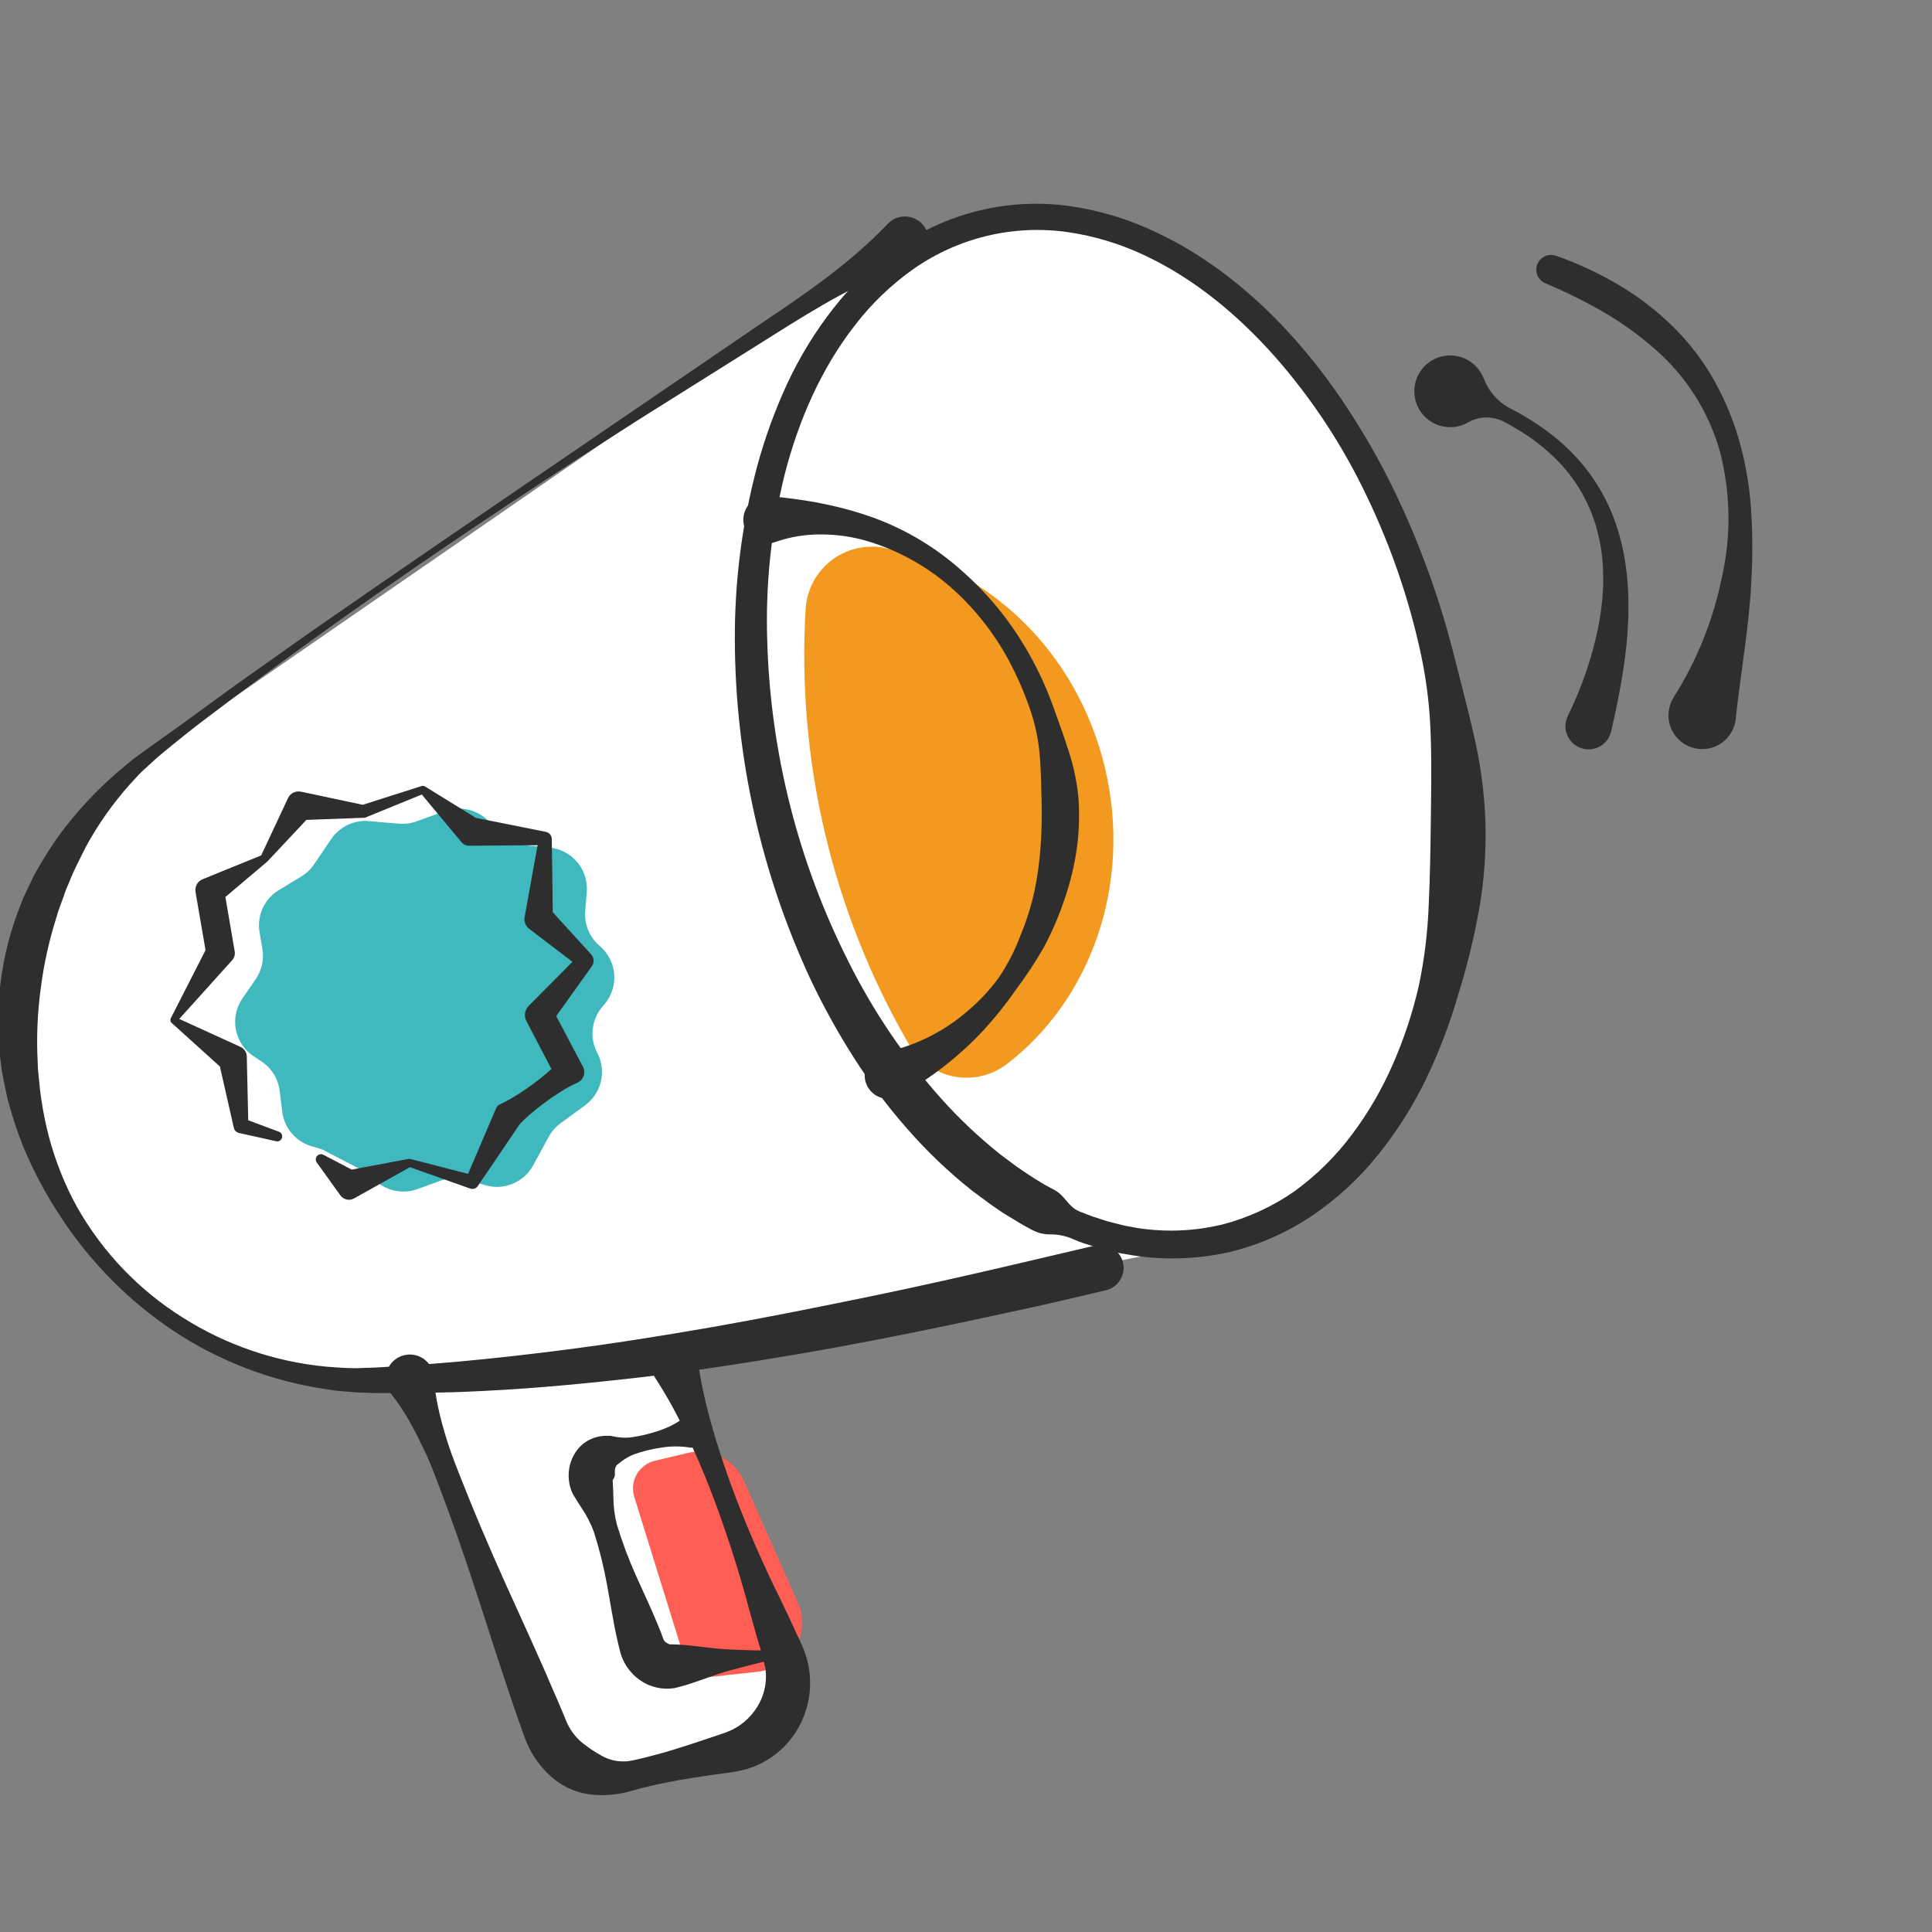 <?xml version="1.0" encoding="UTF-8"?> <svg xmlns="http://www.w3.org/2000/svg" width="256" height="256" viewBox="0 0 256 256" fill="none"><rect x="0" y="0" width="256" height="256" fill="#808080" stroke="none"/><g clip-path="url(#clip0)"><path d="M13.5 104.498L118.5 31.998C127.667 29.831 148.8 27.698 160 36.498L160.045 36.534C174.025 47.518 185.508 56.54 193 95.498C199 126.698 181.167 153.165 171.5 162.498L90 178.498C93.667 189.498 101.5 212.898 103.5 218.498C106 225.498 103.5 227.998 98 229.998C92.5 231.998 91 233.998 83.5 234.998C76 235.998 74 233.998 72 229.998C70.4 226.798 58.667 197.665 53 183.498H45C36.5 183.665 16.7 178.198 5.5 154.998C-5.7 131.798 6.166 111.665 13.5 104.498Z" fill="white"></path><path d="M91.108 192.526L86.762 193.563C86.261 193.683 85.79 193.905 85.378 194.215C84.966 194.525 84.622 194.916 84.367 195.364C84.113 195.812 83.953 196.308 83.898 196.82C83.842 197.333 83.893 197.851 84.046 198.343L90.619 219.528C90.879 220.363 91.422 221.082 92.154 221.561C92.887 222.04 93.763 222.249 94.633 222.151L100.51 221.499C101.524 221.384 102.497 221.031 103.35 220.471C104.203 219.911 104.913 219.158 105.421 218.273C105.93 217.389 106.224 216.397 106.28 215.378C106.336 214.359 106.151 213.341 105.741 212.406L98.582 196.23C97.966 194.836 96.881 193.702 95.515 193.026C94.15 192.349 92.59 192.172 91.108 192.526Z" fill="#FE5E53"></path><path d="M117.105 72.577C115.887 72.354 114.636 72.391 113.433 72.686C112.231 72.98 111.104 73.525 110.127 74.285C109.15 75.045 108.344 76.003 107.762 77.096C107.18 78.188 106.836 79.392 106.751 80.627C105.541 100.85 110.325 120.982 120.505 138.498C121.137 139.563 121.987 140.482 122.999 141.196C124.011 141.91 125.162 142.402 126.378 142.64C127.593 142.878 128.845 142.856 130.051 142.577C131.258 142.297 132.392 141.766 133.379 141.019C144.481 132.539 150.082 117.221 146.415 101.762C142.749 86.303 130.836 75.162 117.105 72.577Z" fill="#F3991F"></path><path d="M192.412 85.875C193.357 89.612 194.362 93.354 195.237 97.168C196.15 100.984 196.681 104.881 196.823 108.803C196.947 112.741 196.665 116.682 195.981 120.563C195.277 124.436 194.334 128.262 193.156 132.019C192.052 135.798 190.641 139.48 188.936 143.029C187.204 146.598 185.072 149.958 182.58 153.046C180.076 156.17 177.113 158.897 173.792 161.134C170.44 163.376 166.715 165.003 162.792 165.935C158.869 166.799 154.825 166.974 150.842 166.451C150.348 166.397 149.859 166.288 149.364 166.212C148.87 166.136 148.376 166.06 147.892 165.935L146.442 165.582L145.72 165.403L145.008 165.18L143.585 164.735C143.112 164.583 142.656 164.387 142.194 164.192C141.258 163.773 140.243 163.559 139.218 163.562C138.685 163.568 138.154 163.496 137.642 163.35C137.164 163.182 136.704 162.968 136.268 162.709C135.372 162.247 134.535 161.688 133.666 161.182C132.797 160.677 131.999 160.096 131.162 159.515L128.75 157.728C125.647 155.257 122.775 152.51 120.168 149.52C117.573 146.567 115.212 143.416 113.106 140.096C111.008 136.803 109.116 133.384 107.441 129.857C100.863 115.755 97.427 100.392 97.37 84.832C97.331 77.071 98.321 69.339 100.314 61.839C101.331 58.078 102.663 54.409 104.296 50.871C105.948 47.308 108.006 43.947 110.429 40.855C112.87 37.72 115.773 34.973 119.038 32.707C125.692 28.099 133.841 26.177 141.852 27.324C145.775 27.898 149.589 29.059 153.167 30.768C160.31 34.109 166.437 39.182 171.581 44.962C174.146 47.863 176.494 50.949 178.604 54.196C180.723 57.42 182.644 60.771 184.357 64.229C187.768 71.152 190.467 78.405 192.412 85.875ZM188.317 86.847C186.764 79.575 184.354 72.513 181.136 65.809C177.959 59.102 173.863 52.87 168.968 47.292C164.079 41.784 158.327 36.971 151.727 33.864C148.465 32.307 144.985 31.256 141.407 30.746C134.248 29.743 126.975 31.49 121.053 35.635C118.095 37.72 115.471 40.242 113.269 43.115C108.804 48.845 105.811 55.717 103.981 62.838C102.204 70.021 101.424 77.414 101.661 84.81C102.063 99.639 105.742 114.195 112.433 127.434C115.697 133.98 119.814 140.064 124.676 145.528C127.08 148.217 129.706 150.699 132.526 152.948L134.698 154.577C135.442 155.066 136.165 155.588 136.92 156.06C137.675 156.533 138.425 157 139.212 157.407C139.615 157.594 139.996 157.825 140.347 158.097C140.7 158.413 141.027 158.756 141.325 159.124C141.624 159.502 141.964 159.845 142.341 160.145C142.721 160.392 143.132 160.587 143.563 160.726C143.987 160.884 144.4 161.074 144.823 161.21L146.105 161.622L146.746 161.829L147.398 161.997L148.702 162.329C149.136 162.443 149.582 162.497 150.016 162.584C150.451 162.671 150.896 162.763 151.336 162.807C154.87 163.278 158.461 163.094 161.928 162.263C165.37 161.375 168.624 159.878 171.537 157.842C174.437 155.736 177.001 153.203 179.142 150.33C181.311 147.438 183.134 144.302 184.574 140.987C186.032 137.66 187.176 134.205 187.991 130.666C188.746 127.09 189.19 123.455 189.316 119.802C189.49 116.163 189.544 112.54 189.588 108.9C189.631 105.261 189.702 101.595 189.588 97.901C189.504 94.185 189.079 90.485 188.317 86.847Z" fill="#2E2E2E"></path><path d="M120.956 34.75C114.22 37.14 108.273 40.731 102.406 44.446L84.747 55.532C73.03 63.007 61.422 70.655 50.043 78.629C44.35 82.612 38.717 86.677 33.144 90.824C31.746 91.852 30.356 92.891 28.972 93.942C27.587 94.99 26.197 96.022 24.839 97.108C23.481 98.195 22.123 99.281 20.808 100.4L18.918 102.122C18.299 102.709 17.75 103.36 17.163 103.98C14.919 106.5 12.973 109.271 11.362 112.236C10.618 113.735 9.836 115.202 9.227 116.75L8.744 117.891C8.608 118.282 8.472 118.673 8.331 119.059C8.059 119.841 7.739 120.596 7.527 121.394C6.523 124.518 5.811 127.727 5.398 130.982C4.954 134.237 4.82 137.527 4.996 140.808C4.996 141.639 5.115 142.437 5.191 143.279C5.267 144.121 5.349 144.909 5.485 145.751C5.731 147.397 6.065 149.029 6.484 150.64C6.915 152.264 7.445 153.86 8.07 155.42C8.694 156.992 9.419 158.522 10.243 159.999C13.613 165.934 18.404 170.94 24.187 174.567C29.921 178.209 36.436 180.443 43.198 181.085C44.035 181.161 44.877 181.21 45.713 181.254C46.55 181.297 47.392 181.314 48.234 181.254L49.489 181.221L50.781 181.145L53.367 180.993C55.089 180.912 56.811 180.738 58.527 180.607C60.244 180.477 61.966 180.309 63.682 180.135C70.562 179.447 77.41 178.576 84.225 177.522C91.041 176.468 97.849 175.271 104.649 173.932C111.434 172.595 118.229 171.216 124.976 169.706C128.354 168.945 131.733 168.185 135.101 167.386L145.22 165.012C145.998 164.852 146.808 165.001 147.477 165.428C148.147 165.856 148.623 166.528 148.804 167.301C148.985 168.074 148.857 168.888 148.448 169.568C148.038 170.249 147.379 170.742 146.611 170.944C143.216 171.737 139.826 172.574 136.426 173.301C133.026 174.029 129.609 174.784 126.198 175.501C119.37 176.925 112.52 178.277 105.633 179.445C98.745 180.613 91.836 181.694 84.888 182.498C77.941 183.302 70.966 183.97 63.97 184.312C62.221 184.393 60.472 184.48 58.723 184.507C56.974 184.535 55.225 184.605 53.47 184.584H49.527L48.179 184.535C47.278 184.535 46.387 184.415 45.464 184.355C44.54 184.296 43.676 184.149 42.791 184.013C35.712 182.915 28.954 180.298 22.981 176.343C17.05 172.378 11.98 167.257 8.076 161.286C6.083 158.294 4.39 155.111 3.024 151.786C2.351 150.102 1.771 148.383 1.286 146.636C1.172 146.196 1.031 145.762 0.933 145.316L0.656 143.98C0.482 143.084 0.259 142.193 0.167 141.264C-0.872 133.971 0.039 126.532 2.807 119.705L3.051 119.064C3.138 118.852 3.247 118.646 3.339 118.439L3.926 117.201C4.121 116.788 4.317 116.375 4.523 115.968L5.208 114.778C6.104 113.196 7.096 111.671 8.179 110.21C10.358 107.331 12.833 104.688 15.561 102.323C16.251 101.78 16.913 101.166 17.614 100.617L19.744 99.064L23.997 96.027C26.821 93.996 29.608 91.91 32.443 89.9C35.279 87.89 38.114 85.875 40.961 83.871L49.537 77.934C60.982 70.036 72.487 62.225 83.965 54.381L101.2 42.626C106.98 38.759 112.705 34.815 117.643 29.65C118.219 29.049 119.01 28.702 119.842 28.684C120.675 28.667 121.48 28.981 122.08 29.557C122.681 30.134 123.028 30.925 123.046 31.757C123.063 32.589 122.749 33.394 122.173 33.995C121.83 34.336 121.414 34.594 120.956 34.75Z" fill="#2E2E2E"></path><path d="M57.485 182.452C57.58 183.877 57.787 185.292 58.104 186.684C58.403 188.058 58.772 189.4 59.19 190.736C59.608 192.072 60.087 193.371 60.597 194.663C61.108 195.956 61.613 197.254 62.14 198.542C64.22 203.702 66.485 208.781 68.805 213.86C69.96 216.395 71.099 218.929 72.221 221.464C72.764 222.735 73.308 224.017 73.878 225.294L74.704 227.255L75.1 228.211C75.214 228.428 75.301 228.656 75.426 228.863C75.899 229.702 76.532 230.44 77.289 231.035C78.067 231.646 78.893 232.191 79.761 232.665C80.718 233.203 81.81 233.454 82.906 233.387C83.047 233.387 83.177 233.387 83.335 233.349L83.851 233.257C84.193 233.186 84.53 233.116 84.872 233.029C85.546 232.861 86.225 232.698 86.893 232.513C89.609 231.801 92.227 230.883 94.872 230.003L95.866 229.667C96.019 229.612 96.225 229.552 96.339 229.498L96.692 229.341C96.806 229.292 96.926 229.248 97.04 229.194L97.366 229.009L97.692 228.835L97.996 228.624C98.794 228.075 99.489 227.389 100.049 226.598C101.197 225.012 101.689 223.045 101.423 221.106C101.163 219.871 100.837 218.65 100.445 217.45C100.049 216.114 99.69 214.761 99.31 213.42C97.885 208.032 96.172 202.725 94.177 197.521C93.167 194.93 92.075 192.366 90.858 189.851C89.657 187.305 88.287 184.843 86.757 182.48C86.34 181.788 86.206 180.963 86.384 180.175C86.561 179.387 87.036 178.699 87.71 178.254C88.383 177.808 89.203 177.64 89.997 177.785C90.791 177.93 91.499 178.376 91.972 179.03C92.23 179.425 92.397 179.872 92.461 180.339C92.866 183.126 93.458 185.883 94.231 188.591C94.97 191.306 95.861 193.93 96.784 196.543C98.712 201.773 100.918 206.895 103.395 211.888C103.993 213.148 104.612 214.403 105.193 215.69L106.073 217.586C106.427 218.335 106.718 219.113 106.942 219.911C107.408 221.67 107.471 223.512 107.126 225.299C106.781 227.086 106.036 228.772 104.949 230.231C103.853 231.69 102.429 232.87 100.793 233.675L100.185 233.969C99.978 234.05 99.766 234.126 99.555 234.202L98.919 234.419C98.707 234.479 98.485 234.528 98.273 234.577L97.626 234.718C97.409 234.762 97.268 234.773 97.083 234.805L96.046 234.952C93.281 235.337 90.51 235.723 87.789 236.299C87.105 236.435 86.431 236.592 85.752 236.75C85.415 236.826 85.079 236.918 84.742 237.005L84.242 237.152L83.65 237.309C81.984 237.79 80.244 237.961 78.517 237.814C76.706 237.64 74.981 236.956 73.541 235.843C72.112 234.702 70.947 233.266 70.125 231.633C69.913 231.231 69.761 230.802 69.581 230.389L69.223 229.4L68.533 227.434C68.077 226.12 67.621 224.805 67.186 223.48C66.302 220.84 65.437 218.193 64.59 215.538C62.879 210.237 61.151 204.941 59.223 199.72C58.745 198.411 58.251 197.113 57.756 195.815C57.262 194.517 56.74 193.224 56.127 191.964C55.513 190.704 54.91 189.454 54.204 188.232C53.501 186.989 52.702 185.803 51.814 184.685C51.497 184.292 51.278 183.83 51.175 183.336C51.071 182.842 51.086 182.331 51.217 181.844C51.349 181.357 51.594 180.908 51.932 180.533C52.271 180.159 52.693 179.87 53.164 179.69C53.635 179.51 54.143 179.444 54.644 179.497C55.146 179.551 55.628 179.722 56.051 179.997C56.474 180.272 56.826 180.644 57.078 181.081C57.33 181.518 57.475 182.008 57.501 182.512L57.485 182.452Z" fill="#2E2E2E"></path><path d="M117.105 139.455C121.148 138.629 124.915 136.788 128.05 134.104C129.665 132.763 131.11 131.229 132.352 129.536C133.526 127.793 134.489 125.917 135.22 123.947C136.02 122.024 136.645 120.033 137.089 117.999C137.504 115.974 137.776 113.923 137.903 111.861C138.045 109.807 138.066 107.76 138.007 105.701C137.947 103.642 137.931 101.562 137.713 99.465C137.601 98.411 137.419 97.366 137.17 96.336L136.98 95.565C136.909 95.31 136.828 95.06 136.752 94.804C136.594 94.299 136.437 93.794 136.247 93.3C135.534 91.306 134.671 89.368 133.667 87.504C131.66 83.771 128.993 80.433 125.796 77.65C122.608 74.911 118.879 72.875 114.85 71.675C112.871 71.099 110.818 70.81 108.756 70.817C106.703 70.802 104.663 71.141 102.726 71.822C102.282 71.986 101.806 72.048 101.335 72.002C100.863 71.957 100.408 71.805 100.003 71.559C99.598 71.313 99.254 70.978 98.997 70.581C98.74 70.183 98.575 69.732 98.516 69.262C98.458 68.792 98.506 68.315 98.657 67.866C98.809 67.417 99.06 67.008 99.391 66.67C99.723 66.332 100.127 66.073 100.573 65.912C101.019 65.752 101.495 65.694 101.966 65.744H102.107C104.535 66.004 106.887 66.287 109.169 66.77C111.446 67.231 113.686 67.857 115.872 68.644C120.171 70.238 124.129 72.634 127.534 75.706C130.93 78.709 133.817 82.242 136.084 86.168C137.221 88.122 138.209 90.159 139.039 92.262C139.261 92.805 139.441 93.316 139.636 93.848C139.832 94.381 140.022 94.935 140.207 95.445C140.391 95.956 140.603 96.532 140.777 97.048C140.951 97.564 141.173 98.134 141.32 98.677C142.101 100.857 142.623 103.122 142.874 105.424C143.069 107.741 143.009 110.073 142.694 112.377C142.367 114.672 141.821 116.931 141.065 119.123C140.336 121.309 139.428 123.431 138.349 125.467C137.214 127.449 135.957 129.357 134.584 131.182C133.281 133.057 131.853 134.843 130.31 136.527C127.093 139.966 123.358 142.88 119.239 145.164L119.152 145.212C118.437 145.602 117.597 145.695 116.815 145.47C116.032 145.244 115.369 144.72 114.971 144.01C114.572 143.299 114.469 142.461 114.685 141.675C114.9 140.89 115.416 140.221 116.121 139.813C116.427 139.64 116.759 139.519 117.105 139.455Z" fill="#2E2E2E"></path><path d="M42.655 152.294L41.259 151.876C40.242 151.573 39.335 150.98 38.649 150.169C37.963 149.359 37.528 148.367 37.397 147.313L37.055 144.532C36.958 143.745 36.69 142.988 36.271 142.314C35.852 141.641 35.291 141.067 34.627 140.632L33.6 139.958C32.995 139.558 32.476 139.04 32.074 138.437C31.671 137.833 31.392 137.155 31.254 136.443C31.116 135.73 31.121 134.997 31.27 134.287C31.418 133.576 31.706 132.903 32.117 132.305L33.883 129.741C34.692 128.566 35.01 127.122 34.768 125.716L34.394 123.543C34.207 122.461 34.351 121.348 34.807 120.349C35.262 119.35 36.008 118.512 36.947 117.943L39.934 116.134C40.611 115.72 41.189 115.164 41.629 114.504L43.883 111.18C44.428 110.376 45.177 109.732 46.053 109.314C46.93 108.896 47.902 108.719 48.87 108.801L52.867 109.143C53.656 109.209 54.449 109.104 55.192 108.834L58.956 107.47C59.87 107.14 60.854 107.059 61.809 107.236C62.764 107.412 63.654 107.84 64.388 108.475L67.007 110.74C67.865 111.484 68.934 111.941 70.065 112.049L72.824 112.31C74.255 112.447 75.574 113.141 76.496 114.243C77.418 115.345 77.869 116.766 77.751 118.198L77.544 120.719C77.476 121.549 77.599 122.384 77.903 123.16C78.207 123.936 78.685 124.632 79.299 125.194L79.63 125.499C80.669 126.452 81.3 127.77 81.39 129.177C81.48 130.584 81.023 131.971 80.114 133.049L79.793 133.424C79.091 134.256 78.654 135.278 78.537 136.36C78.42 137.442 78.628 138.534 79.136 139.497C79.747 140.655 79.922 141.994 79.629 143.27C79.336 144.546 78.594 145.674 77.539 146.449L74.28 148.834C73.634 149.308 73.1 149.918 72.716 150.621L70.641 154.424C70.038 155.528 69.073 156.39 67.908 156.865C66.743 157.34 65.45 157.398 64.247 157.031L61.944 156.325C60.812 155.978 59.597 156.008 58.484 156.412L55.306 157.563C54.393 157.893 53.409 157.974 52.454 157.798C51.499 157.621 50.609 157.193 49.874 156.558L48.375 155.26" fill="#3FB9BE"></path><path d="M36.544 151.21L31.655 150.123C31.492 150.086 31.343 150.003 31.225 149.885C31.107 149.767 31.024 149.618 30.987 149.455L30.949 149.287L28.966 140.563L29.808 141.921L22.752 135.549C22.668 135.471 22.611 135.367 22.59 135.254C22.568 135.141 22.583 135.024 22.633 134.919L27.646 125.099L27.337 126.5L25.952 118.455L25.908 118.189C25.849 117.844 25.909 117.489 26.079 117.183C26.249 116.877 26.518 116.638 26.843 116.505L34.73 113.295L34.556 113.458L38.168 105.745C38.312 105.436 38.557 105.185 38.861 105.032C39.166 104.88 39.513 104.834 39.846 104.903H39.901L48.195 106.668L47.826 106.717L55.849 104.159C55.926 104.132 56.008 104.123 56.089 104.133C56.169 104.142 56.247 104.169 56.316 104.213L56.387 104.256L63.638 108.732L62.552 108.276L72.329 110.226C72.549 110.271 72.748 110.389 72.891 110.562C73.034 110.735 73.114 110.952 73.117 111.177L73.258 121.829L72.671 120.248L78.331 126.462C78.523 126.674 78.637 126.945 78.654 127.231C78.671 127.516 78.59 127.799 78.424 128.032L72.927 135.718L73.155 133.605L77.077 141.03L77.251 141.356C77.438 141.711 77.478 142.127 77.359 142.511C77.241 142.895 76.975 143.216 76.62 143.404L76.523 143.453C75.758 143.798 75.019 144.197 74.312 144.648C73.606 145.088 72.921 145.56 72.253 146.049C71.585 146.538 70.933 147.054 70.303 147.603C69.662 148.143 69.056 148.723 68.489 149.341L69.032 148.716L63.388 157.043L63.312 157.158C63.203 157.317 63.045 157.436 62.861 157.496C62.677 157.556 62.479 157.554 62.297 157.489L54.1 154.583H54.447L47 158.749L46.908 158.798C46.61 158.963 46.262 159.014 45.93 158.94C45.597 158.866 45.304 158.672 45.105 158.396L41.981 154.051C41.886 153.923 41.837 153.767 41.843 153.609C41.848 153.45 41.908 153.298 42.012 153.178C42.116 153.058 42.258 152.977 42.415 152.949C42.571 152.921 42.733 152.947 42.872 153.024L47.592 155.495L45.702 155.148L54.062 153.578H54.154C54.238 153.56 54.325 153.56 54.409 153.578L62.829 155.751L61.742 156.196L65.686 146.962L65.735 146.848C65.83 146.622 66.007 146.44 66.229 146.337C66.987 145.983 67.722 145.58 68.429 145.131C69.141 144.697 69.82 144.224 70.493 143.741C71.167 143.257 71.819 142.741 72.449 142.198C73.091 141.659 73.694 141.075 74.252 140.449L73.709 142.872L69.814 135.414L69.749 135.289C69.58 134.969 69.518 134.604 69.57 134.247C69.623 133.889 69.788 133.558 70.042 133.301L76.696 126.592L76.8 128.173L70.118 123.072C69.885 122.894 69.705 122.655 69.598 122.381C69.492 122.106 69.463 121.808 69.516 121.519L71.406 111.035L72.199 111.986L62.231 112.062H62.15C61.962 112.063 61.776 112.023 61.605 111.944C61.434 111.865 61.282 111.75 61.161 111.606L55.691 105.039L56.234 105.136L48.44 108.319C48.378 108.345 48.311 108.36 48.244 108.363H48.07L39.602 108.678L41.335 107.852L35.485 114.093C35.43 114.151 35.372 114.205 35.311 114.256L28.793 119.759L29.683 117.809L31.063 125.843L31.101 126.055C31.136 126.266 31.123 126.483 31.063 126.689C31.003 126.895 30.897 127.085 30.753 127.244L23.377 135.43L23.252 134.789L31.861 138.716C32.108 138.828 32.317 139.008 32.466 139.233C32.615 139.459 32.697 139.722 32.703 139.993V140.074L32.904 149.021L32.198 148.184L36.919 149.944C37.087 149.994 37.229 150.11 37.312 150.265C37.396 150.419 37.414 150.601 37.364 150.77C37.314 150.938 37.198 151.08 37.044 151.163C36.889 151.247 36.707 151.266 36.538 151.215L36.544 151.21Z" fill="#2E2E2E"></path><path d="M91.276 191.784C90.038 191.606 88.779 191.62 87.545 191.828C86.343 192.007 85.161 192.3 84.014 192.702C83.432 192.934 82.884 193.243 82.384 193.62C82.254 193.718 82.118 193.816 81.988 193.924L81.792 194.082L81.695 194.158L81.656 194.228C81.562 194.396 81.502 194.58 81.483 194.772C81.459 195.003 81.459 195.236 81.483 195.467C81.47 195.588 81.431 195.705 81.369 195.809C81.336 195.863 81.298 195.923 81.26 195.999C81.237 196.04 81.218 196.081 81.2 196.124C81.162 196.124 81.2 196.358 81.2 196.494C81.244 197.113 81.254 197.748 81.276 198.373C81.278 199.61 81.437 200.842 81.749 202.039C82.453 204.367 83.308 206.646 84.307 208.862C85.301 211.094 86.371 213.3 87.278 215.559C87.507 216.103 87.724 216.689 87.93 217.265C87.987 217.379 88.067 217.481 88.164 217.564C88.252 217.643 88.351 217.709 88.457 217.759C88.506 217.792 88.566 217.814 88.626 217.846C88.685 217.879 88.685 217.879 88.723 217.884H88.783H89.011C91.456 217.922 93.954 218.428 96.409 218.547C98.865 218.667 101.298 218.732 103.748 218.699C103.865 218.687 103.981 218.722 104.073 218.796C104.164 218.87 104.222 218.977 104.235 219.093C104.248 219.21 104.214 219.327 104.141 219.419C104.068 219.511 103.962 219.57 103.846 219.585C101.461 220.084 99.087 220.709 96.719 221.344C94.351 221.98 92.026 223.045 89.658 223.615L89.435 223.669L89.044 223.724C88.775 223.752 88.505 223.764 88.234 223.762C86.571 223.717 84.994 223.016 83.846 221.812C83.077 221.03 82.517 220.068 82.216 219.014C82.064 218.427 81.917 217.835 81.787 217.243C81.244 214.87 80.891 212.442 80.445 210.041C80.014 207.651 79.428 205.293 78.691 202.979C78.266 201.826 77.698 200.732 77.001 199.72C76.665 199.177 76.317 198.661 76.002 198.123C75.899 197.965 75.815 197.796 75.752 197.618C75.647 197.371 75.566 197.114 75.507 196.852C75.378 196.319 75.327 195.77 75.356 195.222C75.408 194.12 75.786 193.057 76.442 192.17C77.094 191.304 78.021 190.686 79.071 190.415C79.32 190.347 79.574 190.301 79.831 190.279C80.078 190.251 80.327 190.242 80.576 190.252H80.755H80.88L81.124 190.301C81.287 190.339 81.45 190.361 81.613 190.393C82.237 190.504 82.873 190.529 83.503 190.47C84.709 190.312 85.896 190.041 87.05 189.66C88.245 189.293 89.375 188.743 90.402 188.031C90.681 187.827 91.006 187.696 91.348 187.649C91.69 187.601 92.039 187.639 92.362 187.759C92.686 187.878 92.976 188.076 93.205 188.335C93.434 188.593 93.596 188.904 93.676 189.24C93.756 189.576 93.751 189.926 93.663 190.26C93.575 190.594 93.406 190.901 93.171 191.154C92.936 191.407 92.642 191.598 92.315 191.709C91.988 191.821 91.639 191.851 91.298 191.795L91.276 191.784Z" fill="#2E2E2E"></path><path d="M206.155 33.882C209.008 34.88 211.757 36.153 214.363 37.684C217.012 39.235 219.46 41.105 221.653 43.252C223.854 45.414 225.733 47.882 227.231 50.58C228.712 53.257 229.858 56.107 230.642 59.064C231.42 61.994 231.895 64.995 232.06 68.022C232.231 71.034 232.231 74.053 232.06 77.066C231.761 83.117 230.659 89.016 229.996 95.214V95.263C229.87 96.442 229.281 97.522 228.358 98.267C227.435 99.012 226.254 99.359 225.075 99.233C223.896 99.107 222.815 98.518 222.07 97.595C221.325 96.672 220.978 95.491 221.104 94.312C221.181 93.618 221.417 92.95 221.794 92.362C224.846 87.527 226.996 82.179 228.138 76.577C229.406 71.055 229.324 65.308 227.899 59.825C226.381 54.453 223.296 49.656 219.04 46.044C216.945 44.227 214.681 42.615 212.277 41.231C209.835 39.843 207.312 38.602 204.721 37.516C204.263 37.31 203.902 36.935 203.712 36.469C203.523 36.003 203.52 35.483 203.705 35.015C203.889 34.547 204.247 34.169 204.703 33.958C205.16 33.747 205.68 33.72 206.155 33.882Z" fill="#2E2E2E"></path><path d="M196.677 50.303C196.934 50.981 197.301 51.612 197.763 52.172C198.129 52.641 198.553 53.062 199.023 53.426C199.468 53.758 199.942 54.047 200.441 54.29C200.935 54.529 201.408 54.833 201.891 55.088C203.815 56.202 205.617 57.513 207.269 58.999C210.618 62.046 213.079 65.943 214.39 70.276C215.726 74.621 215.965 79.195 215.667 83.655C215.368 88.114 214.483 92.525 213.494 96.892C213.4 97.314 213.218 97.712 212.959 98.059C212.701 98.406 212.372 98.694 211.995 98.905C211.617 99.115 211.199 99.244 210.769 99.282C210.338 99.32 209.904 99.267 209.495 99.126C209.086 98.984 208.712 98.758 208.397 98.462C208.082 98.166 207.833 97.806 207.666 97.407C207.5 97.008 207.419 96.579 207.43 96.146C207.441 95.714 207.544 95.289 207.731 94.899C209.565 91.175 210.921 87.235 211.767 83.171C212.554 79.141 212.75 74.958 211.81 70.988C210.895 66.979 208.816 63.33 205.835 60.499C204.331 59.067 202.665 57.816 200.87 56.772C200.419 56.512 199.974 56.229 199.507 56.006C199.052 55.742 198.559 55.547 198.046 55.431C196.821 55.166 195.541 55.371 194.461 56.006C193.615 56.476 192.645 56.676 191.683 56.58C190.72 56.484 189.809 56.096 189.073 55.469C188.336 54.842 187.808 54.004 187.56 53.069C187.312 52.134 187.355 51.145 187.684 50.235C188.013 49.325 188.612 48.537 189.4 47.977C190.189 47.416 191.13 47.109 192.098 47.098C193.065 47.087 194.013 47.37 194.815 47.912C195.617 48.454 196.234 49.227 196.584 50.129L196.677 50.303Z" fill="#2E2E2E"></path></g><defs><clipPath id="clip0"><rect width="256" height="256" fill="white"></rect></clipPath></defs></svg> 